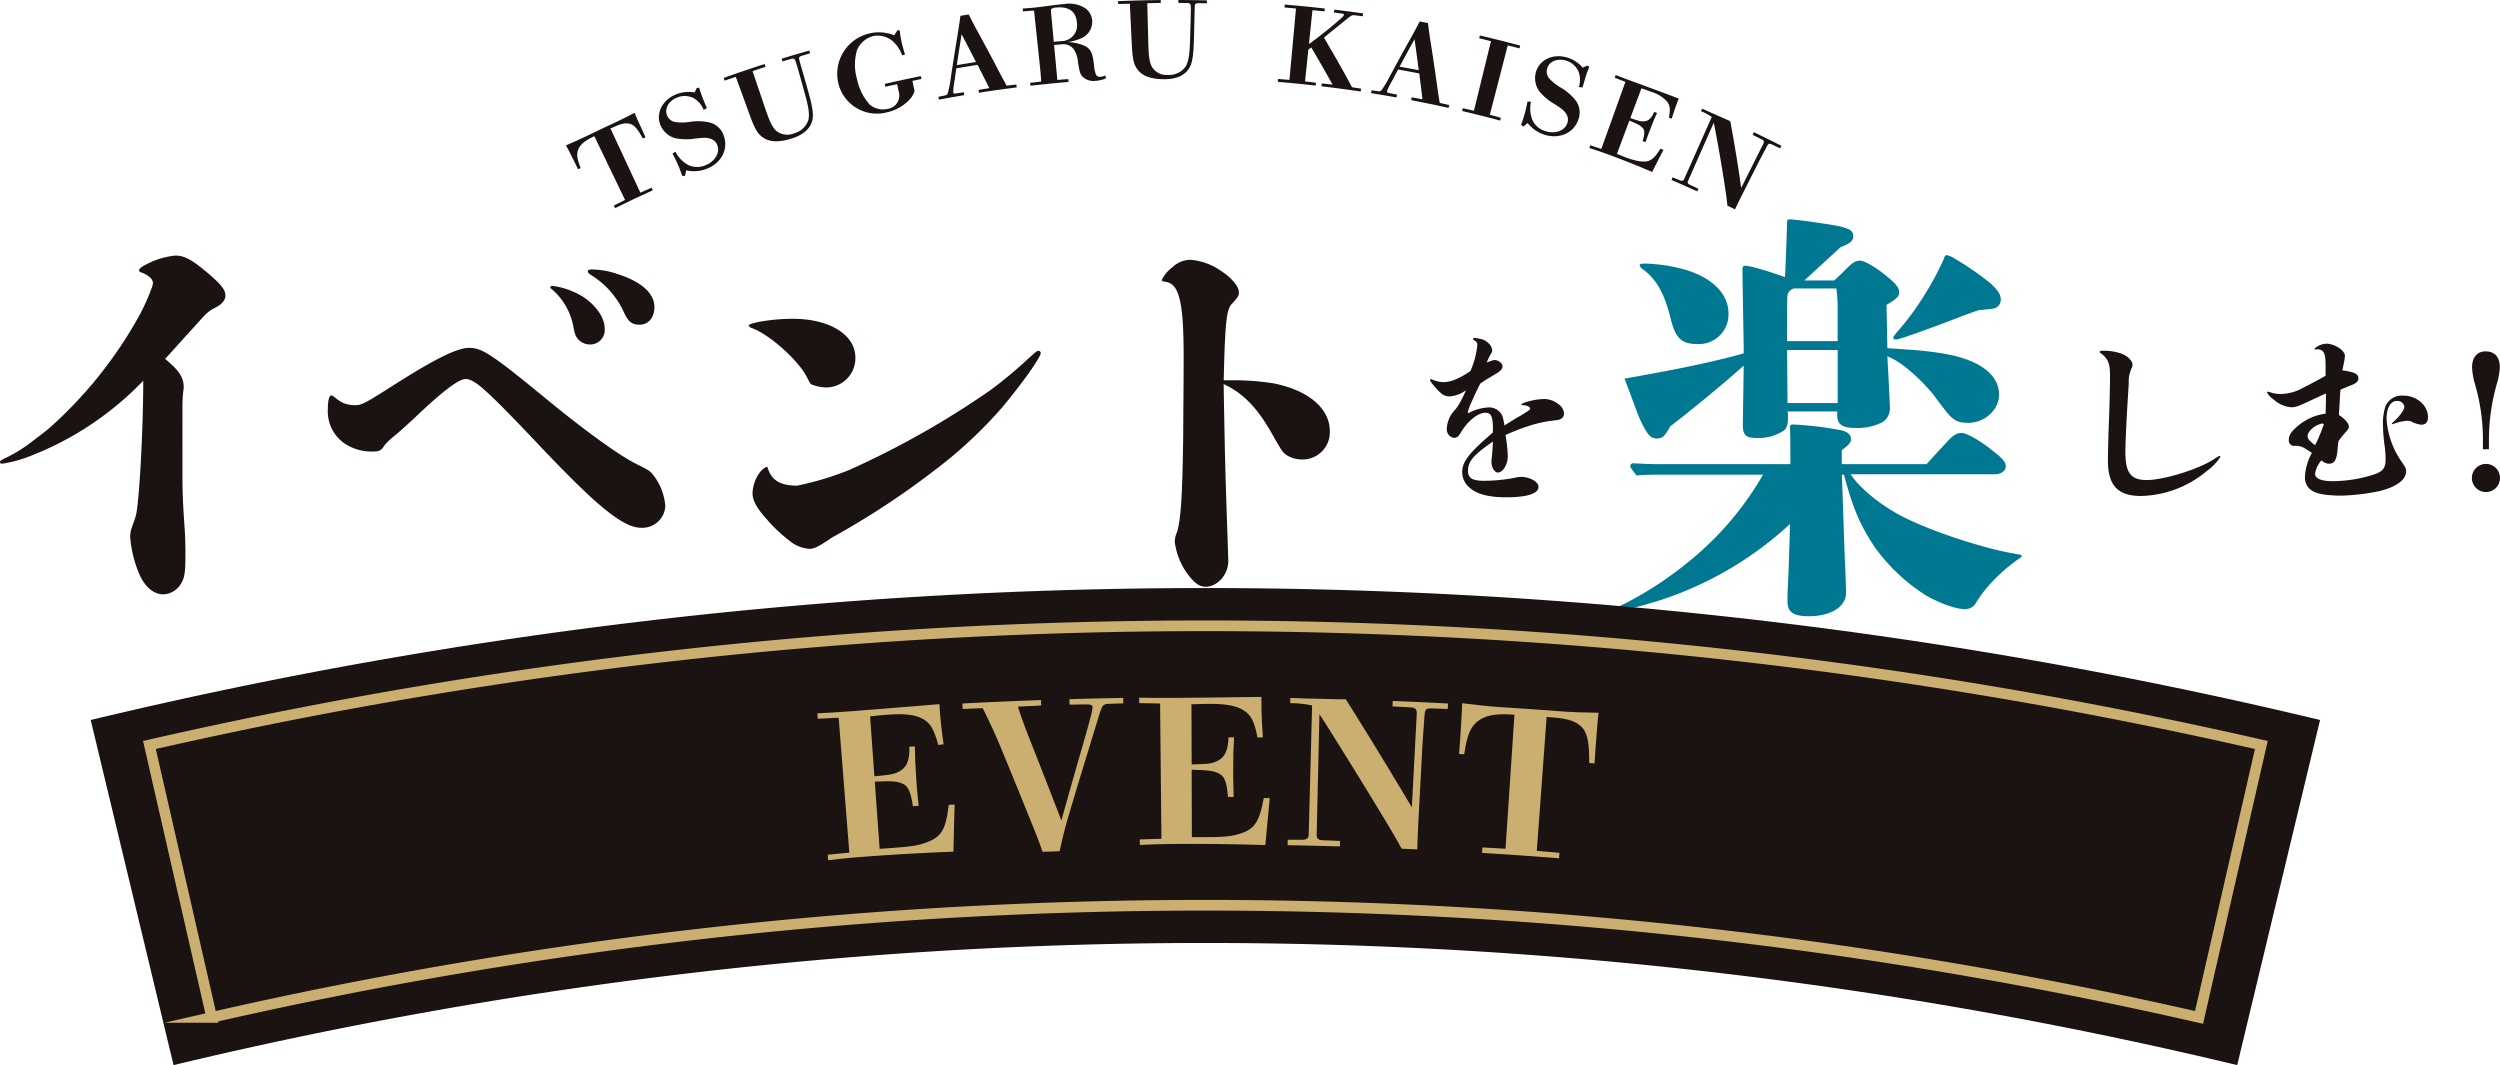 <svg id="グループ_6" data-name="グループ 6" xmlns="http://www.w3.org/2000/svg" xmlns:xlink="http://www.w3.org/1999/xlink" width="468.604" height="199.645" viewBox="0 0 468.604 199.645">
  <defs>
    <clipPath id="clip-path">
      <rect id="長方形_3" data-name="長方形 3" width="468.604" height="199.645" fill="none"/>
    </clipPath>
  </defs>
  <g id="グループ_5" data-name="グループ 5" clip-path="url(#clip-path)">
    <path id="パス_63" data-name="パス 63" d="M34.2,88.422c0,3.238,0,4.659.395,10.425.158,2.054.158,3.949.158,5.45,0,2.765-.158,3.948-.711,4.9a4.055,4.055,0,0,1-3.4,2.212c-1.9,0-3.633-1.5-4.66-4.107a22.372,22.372,0,0,1-1.579-6.635,5.2,5.2,0,0,1,.315-1.816c.4-1.106.553-1.5.79-2.369.632-2.922,1.343-16.27,1.343-25.116A58.879,58.879,0,0,1,5.213,85.657,24.149,24.149,0,0,1,.4,86.921c-.237,0-.4-.078-.4-.315s.237-.4,1.422-.949a27.853,27.853,0,0,0,4.422-2.763c1.185-.949,2.686-1.975,3.792-3A80.061,80.061,0,0,0,25.905,59.516a38.995,38.995,0,0,0,2.527-5.529,3.068,3.068,0,0,0,.237-1.027,1.608,1.608,0,0,0-.632-1.026,4.585,4.585,0,0,0-1.342-.79c-.553-.159-.632-.317-.632-.474,0-.316.632-.79,1.5-1.185a14.822,14.822,0,0,1,5.291-1.58c1.58,0,2.843.632,5.292,2.607,3.159,2.606,4.107,3.712,4.107,4.9,0,.869-.711,1.66-1.817,2.212-1.579.789-1.974,1.342-3.948,3.554-1.264,1.343-4.423,4.9-5.529,6.081,1.9,1.659,3.475,3,3.475,5.292,0,.4-.079.632-.158,1.5-.079,1.342-.079,1.658-.079,2.605Z" fill="#1a1311"/>
    <path id="パス_64" data-name="パス 64" d="M71.874,83.763c-.474.71-.869.868-1.9.868a9.088,9.088,0,0,1-5.608-1.659,7.343,7.343,0,0,1-2.922-6.081c0-1.738.237-2.765.632-2.765.236,0,.315.08.631.316a7.458,7.458,0,0,0,1.659,1.106,6.139,6.139,0,0,0,2.212.4c1.184,0,1.816-.316,7.265-3.791,7.819-4.975,11.847-6.95,14.138-6.95s4.107,1.106,13.821,9.082C109.626,80.761,116.26,85.5,119.34,87c2.37,1.185,2.528,1.264,3.239,2.212a10.815,10.815,0,0,1,2.132,5.686,4.319,4.319,0,0,1-4.5,4.029c-1.974,0-4.265-1.264-7.977-4.424-2.922-2.527-6.792-6.4-12-11.926-9.083-9.556-11.294-11.531-12.953-11.531-1.264,0-4.186,2.133-9.714,7.425-1.738,1.579-2.844,2.606-3.555,3.159a16.632,16.632,0,0,0-1.579,1.422,5.432,5.432,0,0,0-.553.711m38.7-19.193a2.917,2.917,0,0,1-2.369-1.184c-.4-.553-.475-.79-.79-2.449a12.219,12.219,0,0,0-3.871-6.634c-.315-.238-.394-.316-.394-.474s.158-.237.474-.237a14.7,14.7,0,0,1,5.686,2.054c2.37,1.58,4.028,3.87,4.028,5.923a2.721,2.721,0,0,1-2.764,3m6.239-6.318a16.079,16.079,0,0,0-5.923-6.635c-.553-.315-.711-.552-.711-.79,0-.157.237-.315.632-.315a14.881,14.881,0,0,1,4.738.79c4.581,1.422,7.109,3.633,7.109,6.239,0,1.975-1.106,3.317-2.764,3.317-1.58,0-2.212-.632-3.081-2.606" fill="#1a1311"/>
    <path id="パス_65" data-name="パス 65" d="M160.334,67.018a5.483,5.483,0,0,1-5.608,5.608,7.894,7.894,0,0,1-2.369-.474c-.553-.158-.474-.316-1.264-1.737-1.738-3.16-7.029-7.82-10.188-8.926-.4-.157-.553-.315-.553-.473,0-.237.869-.474,2.053-.711a36.446,36.446,0,0,1,6.161-.552c6.95,0,11.768,3,11.768,7.265M154.8,101.532c-1.5.948-2.211,1.343-3.08,1.343a6.466,6.466,0,0,1-3.712-1.5,27.333,27.333,0,0,1-4.265-4.028c-1.817-1.974-2.685-3.554-2.685-4.818,0-2.132,1.342-4.659,2.764-5.055.711,2.528,2.369,3.555,5.607,3.555a56.8,56.8,0,0,0,9.715-2.922A163.7,163.7,0,0,0,185.686,73.1a81.922,81.922,0,0,0,7.187-6c1.343-1.184,1.5-1.342,1.738-1.342a.443.443,0,0,1,.474.394,1.563,1.563,0,0,1-.238.632c-.868,1.817-4.5,6.635-7.187,9.794a82.633,82.633,0,0,1-12.32,11.451,151.585,151.585,0,0,1-19.508,12.795c-.079.079-.79.553-1.027.711" fill="#1a1311"/>
    <path id="パス_66" data-name="パス 66" d="M230.311,71.283a48.857,48.857,0,0,1,8.293.553c6.555,1.263,10.662,4.66,10.662,9a5.112,5.112,0,0,1-5.133,5.292,5.544,5.544,0,0,1-2.923-.79c-.711-.474-.868-.632-2.922-4.265-2.685-4.739-5.371-7.424-8.925-9.083.079,4.817.158,9,.238,12.716.236,9.477.473,15.006.631,20.3.079,2.606-1.974,4.975-4.265,4.975-1.263,0-2.29-.869-3.633-2.764a13.163,13.163,0,0,1-2.132-5.608,4.469,4.469,0,0,1,.4-1.816c.711-2.212,1.026-6.4,1.184-18.324,0-3.949.079-8.687.079-14.532,0-5.607-.237-9.161-.868-11.294-.554-1.9-1.343-2.685-2.686-2.843-.4-.079-.553-.159-.553-.316a6.635,6.635,0,0,1,1.975-2.37,5.065,5.065,0,0,1,3.4-1.421,11.625,11.625,0,0,1,5.687,2.054c1.974,1.263,3.4,2.922,3.4,4.027,0,.632-.079.869-1.422,2.291-.869,1.027-1.184,3.4-1.422,14.216Z" fill="#1a1311"/>
    <path id="パス_67" data-name="パス 67" d="M283.956,78.519c.281-.177.668-.387,1.055-.6,1.652-1.019,1.793-1.125,1.793-1.372s-.528-.561-1.266-.6c-.316,0-.352-.035-.352-.105,0-.212.774-.493,1.688-.7a11.832,11.832,0,0,1,2.637-.352,4.3,4.3,0,0,1,2.531.913,2.385,2.385,0,0,1,1.125,1.759,1.142,1.142,0,0,1-.738,1.125c-.246.14-.457.14-1.864.317a23.125,23.125,0,0,0-4.043.948,38.331,38.331,0,0,0-4.324,1.688,27.294,27.294,0,0,1,.422,3.973c0,1.547-.914,3.059-1.863,3.059-.633,0-1.2-.985-1.2-2.039a2.477,2.477,0,0,1,.036-.458c.035-.247.14-1.335.246-3.305-3.551,2.427-4.676,3.692-4.676,5.45,0,1.406.809,1.9,3.023,1.9a31.915,31.915,0,0,0,5.59-.528,5.93,5.93,0,0,1,1.266-.21c1.687,0,3.34.914,3.34,1.863,0,1.265-2.075,1.969-6.047,1.969-3.235,0-5.485-.562-6.856-1.793a3.82,3.82,0,0,1-1.406-2.918c0-1.933,1.231-3.551,5.731-7.418a4.974,4.974,0,0,0,.035-.7c0-2.285-.352-3.024-1.407-3.024-1.371,0-3.269,1.512-4.464,3.481-.6,1.019-.879,1.231-1.407,1.231a1.573,1.573,0,0,1-1.371-1.582,5.348,5.348,0,0,1,1.371-3.481,8.044,8.044,0,0,0,1.3-1.933,16.657,16.657,0,0,0,.914-1.934,5.649,5.649,0,0,1-3.094,1.159c-.878,0-1.441-.35-2.46-1.475-.844-.95-1.161-1.372-1.161-1.618a.151.151,0,0,1,.141-.14.888.888,0,0,1,.246.069,6.1,6.1,0,0,0,2.039.493c1.406,0,2.953-.6,5.133-2.075a16.062,16.062,0,0,0,1.3-4.957.918.918,0,0,0-.528-.772c-.175-.107-.281-.211-.281-.317s.141-.176.281-.176.7.106,1.231.211a2.96,2.96,0,0,1,1.336.739,1.94,1.94,0,0,1,.738,1.44c0,.177-.07.353-.387.845a14.012,14.012,0,0,0-.632,1.371c.246-.106.632-.212.914-.317a2.145,2.145,0,0,1,.492-.14c.773,0,1.547.562,1.547,1.194,0,.388-.246.775-1.02,1.267-.6.351-1.652.983-2.144,1.265-.282.211-.668.457-.985.668-.527.985-1.16,2.355-1.652,3.48a9.665,9.665,0,0,0-.7,1.9c0,.071.035.141.105.141a.7.7,0,0,0,.281-.106,9.031,9.031,0,0,1,3.34-.914,2.733,2.733,0,0,1,2.743,1.547,10.233,10.233,0,0,1,.386,1.828Z" fill="#1a1311"/>
    <path id="パス_68" data-name="パス 68" d="M346.9,88.895c1.343,2.133,4.423,4.818,7.819,6.871,5.213,3.238,17.139,7.109,23.141,8.057.79.158,1.1.158,1.1.394,0,.159-.315.395-.711.632a31.655,31.655,0,0,0-4.58,3.949,22.8,22.8,0,0,0-3.238,4.107,2.318,2.318,0,0,1-2.212,1.263c-1.737,0-4.738-1.184-7.028-2.448a34.309,34.309,0,0,1-9.952-9.4c-2.607-4.029-3.871-6.871-5.608-13.348h-.394c.157,3.634.394,11.689.552,15.638.159,3.238.238,6,.238,6.556,0,2.448-2.686,4.343-7.03,4.343-2.843,0-3.949-.79-3.949-2.764,0-.631,0-1.817.079-2.922.079-1.58.237-5.291.395-11.61a65.788,65.788,0,0,1-18.324,12,61.851,61.851,0,0,1-8.687,3.08,21.818,21.818,0,0,1-4.818.949c-.237,0-.474-.08-.474-.238s.158-.315,1.343-.868a66.771,66.771,0,0,0,11.926-7.819,58.209,58.209,0,0,0,13.979-16.349h-18.8c-1.58,0-3.317,0-4.9.158-1.107-1.422-1.185-1.579-1.185-1.737a.563.563,0,0,1,.631-.553c1.343.078,3.081.158,3.949.158h25.432c0-.79,0-5.923-.079-6.792v-.159c0-.394.158-.473.711-.473a63.686,63.686,0,0,1,9,1.105c1.263.317,1.737.948,1.737,1.659,0,.789-1.026,1.5-1.737,2.053V87H361.12c.631-.71,1.42-1.58,3.474-3.791,1.5-1.659,2.133-2.054,3.08-2.054,1.028,0,3.634,1.5,6.319,3.713,1.5,1.184,1.974,1.816,1.974,2.605s-.947,1.422-2.053,1.422Zm6.871-23.615c.474,0,2.765.158,3.555.237a60.384,60.384,0,0,1,7.582.869c6.239,1.185,9.793,3.87,9.793,7.582,0,3-2.843,5.292-5.766,5.292-2.054,0-2.922-.474-4.581-2.685-.71-.949-1.579-2.054-1.895-2.528a34.586,34.586,0,0,0-5.687-5.529,14.094,14.094,0,0,0-3-1.737l.237,4.423.237,5.054V76.5a3.007,3.007,0,0,1-1.5,2.684,10.293,10.293,0,0,1-5.055,1.028c-2.291,0-3.318-.632-3.318-2.37v-.711h-9.319a2.687,2.687,0,0,1,.079.79c0,.948.079,2.211-.869,2.843a8.535,8.535,0,0,1-4.659,1.343c-2.449,0-2.923-.474-2.923-2.606l.158-10.979c-4.107,3.713-10.346,8.768-13.742,11.373-1.106,1.9-1.422,2.291-2.606,2.291-1.106,0-1.739-.711-3.08-3.555-.711-1.658-1.581-4.264-2.923-7.66,7.582-1.342,15.716-2.843,22.351-4.739,0-2.212-.079-5.292-.237-15.717,0-.473.158-.711.475-.711,1.105,0,4.817,1.185,7.5,2.133.158-2.448.395-10.03.395-10.188,0-.475.079-.632.474-.632,1.184,0,7.819.948,9.556,1.343,1.817.473,2.369.869,2.369,1.816s-.631,1.343-2.369,2.053l-6.792,6.24h5.608c.552-.475,1.5-1.422,2.369-2.291,1.027-1.026,1.659-1.422,2.448-1.422.948,0,3.555,1.58,5.766,3.555,1.184,1.027,1.58,1.658,1.58,2.448s-.79,1.343-2.369,2.29Zm-35.619-.789c-2.923,0-4.108-1.106-4.976-4.66-1.185-4.818-2.606-7.424-5.292-9.4a1.322,1.322,0,0,1-.553-.711c0-.236.395-.315,1.106-.315a30.5,30.5,0,0,1,7.819,1.263c4.9,1.58,7.739,4.5,7.739,8.135a5.559,5.559,0,0,1-5.843,5.687m26.3-.553V58.014a28.425,28.425,0,0,0-.238-3.949h-7.976a1.865,1.865,0,0,0-1.027.79c-.158.315-.237.4-.237,3.238v5.845ZM334.977,65.6l.079,9.951h9.4V65.6Zm38.542-7.74c-.553.079-1.58.158-2.765.316-2.29.789-4.027,1.5-5.133,1.9-4.344,1.658-7.661,2.843-9.241,3.317a4.213,4.213,0,0,1-1.026.237c-.316,0-.474-.159-.474-.316s.078-.237.237-.473a6.8,6.8,0,0,1,.711-.87A50.778,50.778,0,0,0,360.8,55.17a53.126,53.126,0,0,0,3.476-6.475c.236-.632.315-.869.632-.869a4.686,4.686,0,0,1,1.342.553,56.524,56.524,0,0,1,6.871,4.739c1.421,1.342,1.9,2.133,1.9,3a1.656,1.656,0,0,1-1.5,1.737" fill="#007891"/>
    <path id="パス_69" data-name="パス 69" d="M415.076,86.007c.668-.457.809-.527.949-.527a.16.16,0,0,1,.176.14,9.749,9.749,0,0,1-2.6,2.707,19.85,19.85,0,0,1-12.3,4.641c-4.36,0-6.188-2-6.188-6.645,0-1.968.141-6.4.246-8.929.071-2.11.141-5.1.141-6.856,0-1.968-.176-2.636-.809-3.48a4.047,4.047,0,0,0-.914-.844c-.175-.1-.211-.176-.211-.246,0-.141.106-.211.352-.211a9.885,9.885,0,0,1,3.832.563c1.2.527,1.969,1.335,1.969,2.039,0,.281-.035.351-.317,1.019a6.014,6.014,0,0,0-.386,2.531c-.457,7.067-.633,11.321-.633,12.762,0,3.938.984,5.309,4.008,5.309,3.234,0,9.878-2.075,12.691-3.973" fill="#1a1311"/>
    <path id="パス_70" data-name="パス 70" d="M438.412,77.78c1.16.738,1.863,1.617,1.863,2.18,0,.281-.106.492-.457.879a21.026,21.026,0,0,0-1.477,1.828,10.58,10.58,0,0,0-.175,1.547c-.176,2-.6,2.707-1.618,2.707a2.114,2.114,0,0,1-1.406-.633,4.8,4.8,0,0,0-1.2,2.5c0,.949,1.2,1.406,3.375,1.406a26,26,0,0,0,7.594-1.23c1.722-.563,2.25-1.231,2.25-2.813a18.426,18.426,0,0,0-.176-2.531,30.022,30.022,0,0,1-.317-3.973,10.21,10.21,0,0,1,.422-3.34,3.27,3.27,0,0,1,3.41-2.144,4.85,4.85,0,0,1,2.989.984,4.034,4.034,0,0,1,1.547,2.321,3.416,3.416,0,0,1,.07.7c0,.949-.422,1.441-1.266,1.441a5.223,5.223,0,0,1-1.933-.633,2.745,2.745,0,0,0-.844-.1,9.826,9.826,0,0,0-2.391.562.86.86,0,0,1-.246.071c-.035,0-.105,0-.105-.071s.176-.246.246-.316c1.265-1.09,2.109-2.32,2.109-2.883a1.286,1.286,0,0,0-1.336-1.09c-1.265,0-2,1.266-2,3.41a15.8,15.8,0,0,0,2.918,8.122c.633.949.739,1.089.739,1.687,0,1.582-1.829,2.918-5.028,3.691a40.486,40.486,0,0,1-7,.844c-2.566,0-4.43-.281-5.308-.773a2.834,2.834,0,0,1-1.618-2.707,10.237,10.237,0,0,1,1.3-4.535c-.316-.211-1.055-.7-1.371-.879a3.21,3.21,0,0,0-2.039-.422,1.014,1.014,0,0,1-.914-1.125c0-.738.281-1.406,1.512-2.461a9.909,9.909,0,0,1,5.379-2.461c.035-.6.07-2.074.07-3.8l-.527.246c-.6.281-.95.422-1.688.774-2.812,1.336-3.41,1.582-4.254,1.582a5.508,5.508,0,0,1-3.269-1.407,4.063,4.063,0,0,1-1.3-1.336.166.166,0,0,1,.176-.175.45.45,0,0,1,.211.035,5.822,5.822,0,0,0,2.179.387,8.692,8.692,0,0,0,4.184-1.161c1.406-.7,3.164-1.652,4.219-2.25V68.393c0-2.25-.387-2.918-1.618-2.918-.07,0-.281.036-.351.036s-.106,0-.106-.071c0-.14.176-.281.457-.457a3.7,3.7,0,0,1,1.758-.562c1.547,0,3.481,1.265,3.481,2.25a7.627,7.627,0,0,1-.211,1.441c-.141.738-.211,1.02-.282,1.3,2.286.316,3.024.7,3.024,1.476,0,.6-.387.985-1.582,1.407-.352.14-.914.386-1.758.738a7.942,7.942,0,0,0-.105,1.23Zm-2.848,1.793c0-.141-.07-.176-.387-.176a5.889,5.889,0,0,0-1.16.457c-.914.6-1.476,1.3-1.476,1.9,0,.457.281.773,1.019,1.406.141.105.211.141.387.281a30.016,30.016,0,0,0,1.617-3.867" fill="#1a1311"/>
    <path id="パス_71" data-name="パス 71" d="M465.967,92.229a2.636,2.636,0,1,1,2.637-2.636,2.633,2.633,0,0,1-2.637,2.636m-.562-9.984a37.278,37.278,0,0,0-1.477-10.195,13.589,13.589,0,0,1-.562-3.164c0-1.9.949-3.024,2.531-3.024,1.723,0,2.672,1.055,2.672,3.024a12.069,12.069,0,0,1-.527,2.953,38.405,38.405,0,0,0-1.512,10.406v1.969H465.4Z" fill="#1a1311"/>
    <path id="パス_72" data-name="パス 72" d="M115.262,22.979c1.3-.6,2.295-1.111,3.686-1.834.149.393.254.632.447,1.07.548,1.247,1.245,2.775,1.6,3.517l-.5.222c-.849-1.593-1.534-2.429-2.2-2.677-.82-.313-1.734-.168-3.275.545l-.587.272,5.6,12.024q1.048-.479,2.1-.944c.075.163.149.327.224.491q-3.551,1.613-7.059,3.345l-.239-.483c.7-.353,1.4-.705,2.105-1.05q-2.88-5.973-5.759-11.948l-.322.157c-1.53.74-2.369,1.472-2.712,2.382-.329.836-.207,1.718.458,3.422q-.235.12-.472.239c-.416-.866-1.041-2.142-1.649-3.336-.227-.446-.372-.728-.61-1.148,1.548-.677,2.46-1.059,3.649-1.643q2.751-1.347,5.526-2.623" fill="#1a1311"/>
    <path id="パス_73" data-name="パス 73" d="M127.86,32.943c-.195-.569-.436-1.251-.677-1.82-.265-.627-.662-1.459-1.131-2.346.185-.115.37-.228.555-.342a5.848,5.848,0,0,0,2.371,2.479,3.925,3.925,0,0,0,3.274.051c1.791-.715,2.743-2.338,2.2-3.761a1.946,1.946,0,0,0-1.255-1.189c-.638-.225-1.148-.245-2.982-.032a10.058,10.058,0,0,1-3.722-.1,4.231,4.231,0,0,1-2.68-2.39c-.943-2.208.325-4.771,2.9-5.8a6.3,6.3,0,0,1,3.488-.36c.13-.279.262-.557.393-.835l.451-.064c.193.632.363,1.145.577,1.706.255.672.552,1.33.878,2.128l-.6.334a4.588,4.588,0,0,0-1.732-2.12,3.673,3.673,0,0,0-3.248-.2c-1.613.646-2.406,2.1-1.875,3.378a2.01,2.01,0,0,0,1.549,1.221,9.448,9.448,0,0,0,2.714-.038,9.8,9.8,0,0,1,3.853.152,3.763,3.763,0,0,1,2.488,2.4c.938,2.532-.408,5.142-3.142,6.233a6.631,6.631,0,0,1-3.9.3q-.1.519-.2,1.039l-.551-.006" fill="#1a1311"/>
    <path id="パス_74" data-name="パス 74" d="M150.247,10.474c-.339.1-.5.27-.464.532.012.12.171.742.452,1.7l.953,3.328c1.037,3.615,1.31,5.078,1.127,6.236-.283,1.714-1.6,2.957-3.877,3.681-2.161.687-3.954.768-5.29-.087-1.164-.743-1.68-1.706-2.749-4.66q-1.237-3.4-2.477-6.806-1.047.354-2.093.717-.091-.255-.182-.51,3.823-1.365,7.679-2.6c.056.172.111.343.166.515q-1.217.4-2.43.814,1.2,3.543,2.4,7.086c.834,2.442,1.24,3.258,1.927,4a3.248,3.248,0,0,0,3.424.578,3.816,3.816,0,0,0,2.712-2.509c.271-1.291-.018-2.647-.881-5.708q-.54-1.936-1.079-3.874c-.049-.166-.1-.332-.148-.5a10.638,10.638,0,0,0-.394-1.176.548.548,0,0,0-.679-.2q-.837.24-1.673.486-.08-.258-.158-.517,2.589-.794,5.19-1.529c.049.173.1.346.148.52q-.8.237-1.6.48" fill="#1a1311"/>
    <path id="パス_75" data-name="パス 75" d="M168.234,5.642l.424.095a17.341,17.341,0,0,0,.324,2.079c.152.724.38,1.494.657,2.4l-.536.173a6.586,6.586,0,0,0-1.687-2.6,4.338,4.338,0,0,0-3.751-1.026,4.536,4.536,0,0,0-3.009,2.587,9.69,9.69,0,0,0,0,5.545,10.318,10.318,0,0,0,2.315,4.66,3.807,3.807,0,0,0,3.377.858,2.537,2.537,0,0,0,2.2-2.857q-.2-.89-.392-1.778-1.105.234-2.209.477c-.04-.175-.081-.351-.121-.526q3.383-.78,6.782-1.46c.036.176.071.353.106.529q-.846.18-1.69.366l.4,1.919a4.419,4.419,0,0,1-1.135,1.794,8.262,8.262,0,0,1-3.941,2.153,7.428,7.428,0,0,1-9.174-5.272,7.762,7.762,0,0,1,5.773-9.485,7.6,7.6,0,0,1,4.67.348q.311-.486.623-.971" fill="#1a1311"/>
    <path id="パス_76" data-name="パス 76" d="M175.9,18.144q.558-.115,1.117-.229c.346-.064.536-.18.623-.4a20.08,20.08,0,0,0,.588-2.99q.507-3.411,1.073-6.822c.3-1.857.522-3.209.719-4.74q.781-.128,1.562-.247c.611,1.22,1.168,2.27,1.71,3.26q1.491,2.72,2.934,5.456c.876,1.675,1.678,3.221,2.471,4.628.6-.074,1.206-.145,1.81-.214q.033.268.067.536-3.545.444-7.077,1-.041-.267-.082-.534,1.009-.168,2.023-.328-1.086-2.185-2.2-4.361-1.993.306-3.983.647-.156,1.093-.306,2.185a15.61,15.61,0,0,0-.287,2.345c.035.2.212.247.6.178.463-.074.929-.146,1.392-.217l.09.532q-2.376.4-4.744.849-.051-.266-.1-.531m7.039-6.529q-1.326-2.608-2.691-5.2-.473,2.895-.9,5.788,1.8-.3,3.6-.584" fill="#1a1311"/>
    <path id="パス_77" data-name="パス 77" d="M207.3,14.7a6.163,6.163,0,0,1-1.915.451,2.983,2.983,0,0,1-2.451-.757c-.472-.507-.618-1.056-.865-2.684a5.062,5.062,0,0,0-.728-2.352A2.394,2.394,0,0,0,199.061,8.3c-.494.042-.987.087-1.481.132l.606,6.553q1.03-.084,2.061-.161l.045.539q-3.576.3-7.144.707c-.02-.18-.041-.358-.061-.537q1.036-.129,2.074-.249-.067-1.23-.195-2.452L193.823,1.972q-1.035.078-2.071.166c-.02-.179-.04-.359-.061-.537.568-.045,1.465-.1,2.25-.184,2.177-.225,3.473-.487,5.5-.654a5.6,5.6,0,0,1,4.071.841,3.114,3.114,0,0,1,1.212,2.308,3.357,3.357,0,0,1-2.186,3.313,8.08,8.08,0,0,1-2.491.653,9.156,9.156,0,0,1,3.159.665c1.209.6,1.568,1.278,1.829,3.427a7.629,7.629,0,0,0,.346,1.882.8.8,0,0,0,.841.551,2.705,2.705,0,0,0,.979-.276l.093.576M198.946,7.71a2.968,2.968,0,0,0,2.9-3.483c-.147-2.053-1.446-3.03-3.845-2.82a1.632,1.632,0,0,0-.939.285c-.078.106-.087.25-.047.687l.505,5.458q.711-.066,1.422-.127" fill="#1a1311"/>
    <path id="パス_78" data-name="パス 78" d="M224.574.6c-.349,0-.547.111-.6.371-.025.118-.056.76-.071,1.759q-.039,1.73-.077,3.46c-.08,3.759-.25,5.236-.763,6.29-.77,1.552-2.379,2.351-4.743,2.368-2.244.015-3.957-.442-4.968-1.654-.879-1.056-1.084-2.129-1.228-5.266q-.172-3.616-.344-7.234-1.092.026-2.182.062c-.009-.18-.016-.361-.024-.541q4-.167,8-.205l.007.541q-1.268.021-2.533.057.1,3.739.19,7.479c.073,2.58.217,3.477.649,4.39a3.2,3.2,0,0,0,3.062,1.567,3.767,3.767,0,0,0,3.3-1.592c.635-1.155.758-2.533.84-5.713l.117-4.019.006-.52a10.2,10.2,0,0,0-.028-1.24.539.539,0,0,0-.584-.388q-.861-.018-1.724-.031c0-.181,0-.361,0-.541q2.681.009,5.358.076c0,.18-.009.36-.013.54C225.68.61,225.126.605,224.574.6" fill="#1a1311"/>
    <path id="パス_79" data-name="パス 79" d="M244.613,15.262q1.027.118,2.054.244c-.02.179-.041.358-.061.537q-3.548-.4-7.1-.7c.015-.179.029-.358.044-.538q1.072.078,2.144.167.614-6.684,1.228-13.367-1.076-.108-2.153-.208l.045-.539q3.764.313,7.519.739c-.02.18-.041.358-.061.538q-1.131-.118-2.262-.227l-.663,6.347a74.138,74.138,0,0,0,6.145-4.927,1.364,1.364,0,0,0,.42-.531c.018-.138-.1-.216-.322-.243q-.779-.11-1.559-.213c.022-.179.043-.359.065-.537q2.707.326,5.411.713-.039.267-.077.535-.749-.1-1.5-.19c-.477-.063-.645.013-1.6.8-1.914,1.568-2.7,2.159-4.163,3.4q2.747,4.615,5.26,9.29.849.13,1.7.268-.041.267-.08.534-3.669-.549-7.348-.983l.063-.536q1.008.108,2.015.225-1.935-3.5-4-6.97l-.534.406q-.312,2.985-.623,5.969" fill="#1a1311"/>
    <path id="パス_80" data-name="パス 80" d="M257.1,16.923q.565.078,1.129.16a.714.714,0,0,0,.721-.166,20.091,20.091,0,0,0,1.562-2.616q1.629-3.039,3.315-6.058c.911-1.647,1.576-2.845,2.28-4.22q.779.146,1.554.3c.165,1.356.334,2.531.511,3.645q.487,3.065.923,6.127c.262,1.872.495,3.6.768,5.192q.891.2,1.781.412l-.117.527q-3.5-.781-7.016-1.455l.1-.532q1.009.184,2.019.377-.285-2.424-.6-4.849-1.983-.385-3.971-.737-.516.977-1.026,1.953a15.588,15.588,0,0,0-1.062,2.11c-.033.2.117.305.5.372q.693.13,1.385.265-.048.266-.1.531-2.373-.424-4.75-.8c.028-.179.056-.356.084-.533m8.833-3.769q-.367-2.9-.778-5.808-1.424,2.564-2.806,5.144,1.794.318,3.584.664" fill="#1a1311"/>
    <path id="パス_81" data-name="パス 81" d="M274.194,20.279q1.044.236,2.087.479,1.594-6.519,3.188-13.039-1.1-.277-2.2-.546.063-.262.124-.527,3.793.893,7.563,1.9c-.047.174-.093.348-.14.522q-1.1-.284-2.2-.557-1.678,6.5-3.358,13,1.035.277,2.068.565c-.047.174-.093.348-.14.522q-3.552-.953-7.125-1.791c.042-.175.083-.351.124-.526" fill="#1a1311"/>
    <path id="パス_82" data-name="パス 82" d="M285.116,23.392c.205-.566.444-1.245.615-1.843.187-.654.4-1.549.594-2.535l.64.081a5.873,5.873,0,0,0,.278,3.414,3.867,3.867,0,0,0,2.494,2.089c1.831.563,3.585-.1,4.057-1.55a1.953,1.953,0,0,0-.227-1.713c-.353-.573-.737-.911-2.286-1.892a9.921,9.921,0,0,1-2.806-2.409,4.244,4.244,0,0,1-.572-3.54c.652-2.308,3.226-3.514,5.858-2.706a6.251,6.251,0,0,1,2.923,1.9q.413-.2.827-.405l.39.233c-.248.614-.435,1.12-.622,1.69-.223.683-.4,1.384-.652,2.208q-.336-.058-.672-.114a4.6,4.6,0,0,0-.015-2.737,3.652,3.652,0,0,0-2.382-2.193c-1.649-.507-3.17.134-3.557,1.459a2.02,2.02,0,0,0,.43,1.921,9.422,9.422,0,0,0,2.119,1.668,9.725,9.725,0,0,1,2.886,2.532,3.77,3.77,0,0,1,.428,3.426c-.861,2.561-3.54,3.748-6.333,2.887a6.537,6.537,0,0,1-3.19-2.209q-.4.342-.8.683l-.42-.349" fill="#1a1311"/>
    <path id="パス_83" data-name="パス 83" d="M298.084,27.235q1.033.339,2.066.689,2.261-6.286,4.52-12.575-1-.391-2-.774.089-.255.179-.51c.886.352,1.9.734,3.614,1.36,2.208.812,4.984,1.821,8.214,3.051-.551,1.352-.984,2.647-1.32,3.762l-.522-.17c.275-1.615.192-2.3-.337-3a6.342,6.342,0,0,0-2.944-1.84c-.434-.167-.7-.27-1.88-.668l-2.082,5.565c1.7.593,2.031.686,2.693.6.749-.075,1.323-.644,1.782-1.754l.53.208c-.494,1.076-.729,1.669-1.088,2.582-.308.782-.579,1.471-1.069,2.89-.18-.07-.359-.142-.538-.211.406-1.389.417-2.007-.025-2.479-.43-.445-.69-.613-2.467-1.345q-1.167,3.119-2.333,6.239.451.168.9.339a13.478,13.478,0,0,0,3.474,1.047c1.734.194,2.431-.229,3.793-2.375l.554.227c-.793,1.533-1.274,2.483-2.116,4.147-2.968-1.281-5.836-2.409-8.586-3.413-1.632-.595-2.356-.8-3.19-1.075l.178-.51" fill="#1a1311"/>
    <path id="パス_84" data-name="パス 84" d="M332.416,27.215c-.871-.414-.883-.442-1.4.552-.5.957-1.059,1.975-1.468,2.8l-3.1,6.142c-.41.825-.748,1.505-1.236,2.536-.474-.235-.948-.47-1.423-.7-.109-1.078-.226-1.957-.369-2.891q-.691-4.673-1.559-9.361c-.2-1.1-.368-2.075-.632-3.287l-4.812,10.886c-.163.367-.065.561.436.786s1.008.469,1.511.706q-.111.246-.224.492-2.406-1.1-4.83-2.14l.213-.5q.6.249,1.208.5c.56.243.79.195.959-.191q2.583-5.812,5.167-11.626a10.052,10.052,0,0,0-2.011-1.072l.205-.478c.39.166.976.441,1.466.658q1.116.487,2.227.987c.551.246,1.04.468,1.578.692q1.18,6.27,2.049,12.512,2.068-4.122,4.139-8.242c.221-.449.143-.643-.4-.91s-1.067-.535-1.6-.8l.234-.488q2.6,1.25,5.172,2.561l-.245.482q-.625-.307-1.25-.61" fill="#1a1311"/>
    <path id="パス_85" data-name="パス 85" d="M434.875,134.956a895.026,895.026,0,0,0-417.874,0q7.766,32.345,15.53,64.689a828.48,828.48,0,0,1,386.814,0q7.764-32.345,15.53-64.689" fill="#1a1311"/>
    <path id="パス_86" data-name="パス 86" d="M423.868,139.642a887.955,887.955,0,0,0-395.861,0l11.676,51.063a835.539,835.539,0,0,1,372.509,0Z" fill="none" stroke="#cbaf70" stroke-miterlimit="10" stroke-width="2"/>
    <path id="パス_87" data-name="パス 87" d="M155.145,160.214q2.026-.207,4.053-.4L157.2,134.527q-1.955.1-3.91.2-.042-.512-.085-1.022c1.738-.068,3.713-.192,7.014-.443,4.268-.323,9.619-.768,15.859-1.278.158,2.767.466,5.336.79,7.521l-.995.134c-.815-2.993-1.484-4.1-2.9-4.886-1.337-.753-3.253-1.019-6.27-.813-.845.058-1.368.093-3.615.329q.406,5.622.812,11.246c3.289-.311,3.919-.427,4.952-1.1,1.189-.725,1.7-2.165,1.591-4.441l1.039-.066c.021,2.243.1,3.455.214,5.313.1,1.591.189,2.992.487,5.826l-1.065.068c-.412-2.712-.879-3.786-1.984-4.245-1.063-.424-1.626-.506-5.163-.366q.455,6.3.91,12.608c.6-.044,1.2-.085,1.8-.127,3.986-.277,5.229-.463,6.689-.975,3.076-1.065,3.9-2.36,4.464-7.147l1.1-.061c-.1,3.275-.142,5.294-.218,8.833-6.018.221-11.758.568-17.218.985-3.237.247-4.634.442-6.268.616-.029-.341-.057-.682-.086-1.022" fill="#cbaf70"/>
    <path id="パス_88" data-name="パス 88" d="M207.692,131.933a1.189,1.189,0,0,0-1.154.67,15.6,15.6,0,0,0-.68,1.991q-.9,2.907-1.782,5.815-2.029,6.6-3.992,13.214c-.463,1.608-.918,3.409-1.461,5.932q-1.6.053-3.2.11c-.786-2.288-1.52-4.084-2.258-5.88q-2.742-6.828-5.564-13.639c-.9-2.2-1.966-4.511-3.4-7.406q-1.873.07-3.747.15c-.018-.341-.035-.683-.053-1.024q7.357-.384,14.719-.643l.036,1.024q-2.175.1-4.349.2c.562,1.914,1.682,4.835,2.653,7.267q2.784,7.038,5.486,14.094,1.924-6.918,3.918-13.825c.769-2.6,1.211-4.248,1.614-5.814a9.385,9.385,0,0,0,.323-1.6c-.01-.416-.336-.562-1.424-.534q-1.451.018-2.9.042l-.03-1.025q5.043-.147,10.087-.235l.018,1.025q-1.431.043-2.861.092" fill="#cbaf70"/>
    <path id="パス_89" data-name="パス 89" d="M213.629,157.344q2.034-.067,4.069-.125-.124-12.678-.247-25.359-1.955-.037-3.911-.066-.007-.513-.014-1.025c1.736.05,3.714.063,7.022.041,4.277-.027,9.643-.1,15.9-.181-.034,2.77.1,5.356.269,7.559l-1,.064c-.607-3.043-1.2-4.19-2.559-5.074-1.28-.846-3.173-1.24-6.2-1.244-.846,0-1.37,0-3.626.078q.017,5.639.034,11.276c3.3-.083,3.937-.153,5.013-.759,1.236-.641,1.841-2.043,1.893-4.321l1.04.006c-.134,2.238-.141,3.453-.152,5.314-.01,1.594-.018,3,.083,5.847-.355,0-.711-.005-1.066-.006-.224-2.734-.615-3.837-1.685-4.372-1.031-.5-1.587-.615-5.123-.722l.037,12.642,1.8,0c3.993,0,5.245-.1,6.736-.51,3.141-.848,4.057-2.088,4.945-6.822L238,149.6c-.322,3.259-.507,5.272-.827,8.8-6.017-.2-11.764-.245-17.236-.206-3.244.024-4.65.121-6.291.182l-.015-1.025" fill="#cbaf70"/>
    <path id="パス_90" data-name="パス 90" d="M268.873,132.8c-1.734-.047-1.772-.086-1.912,2.036-.137,2.046-.32,4.244-.4,5.987q-.346,6.522-.692,13.042c-.082,1.745-.15,3.185-.212,5.348q-1.464-.069-2.929-.132c-.978-1.79-1.822-3.231-2.744-4.751q-4.572-7.609-9.317-15.171c-1.11-1.78-2.07-3.361-3.35-5.292q-.257,11.292-.515,22.583c-.018.758.288,1.032,1.3,1.059s2.06.081,3.089.123l-.03,1.025q-4.9-.146-9.807-.235l.018-1.026,2.426.011c1.135.025,1.493-.233,1.511-1.031q.315-12.067.632-24.137a17.681,17.681,0,0,0-4.1-.425l.018-.987c.767.014,1.936.075,2.9.1q2.2.046,4.4.1c1.089.03,2.057.058,3.107.05q6.339,10.084,12.375,20.26.455-8.74.913-17.479c.043-.948-.227-1.227-1.315-1.275q-1.609-.089-3.221-.172.021-.512.041-1.025,5.182.209,10.364.478l-.054,1.024-2.5-.089" fill="#cbaf70"/>
    <path id="パス_91" data-name="パス 91" d="M292.212,133.309c2.577.2,4.6.242,7.432.293-.108.789-.149,1.284-.226,2.19-.217,2.572-.446,5.754-.537,7.308-.332-.029-.664-.056-1-.084.046-3.425-.311-5.436-1.157-6.457-1.027-1.264-2.6-1.85-5.656-2.08l-1.166-.086q-.923,12.552-1.844,25.1,2.127.176,4.253.361c-.027.34-.053.681-.08,1.022q-7.213-.567-14.434-1.009l.063-1.024q2.169.114,4.339.24.836-12.558,1.67-25.115l-.643-.043c-3.058-.2-5.024.219-6.382,1.391-1.271,1.069-1.882,2.631-2.395,6.062-.319-.019-.638-.036-.957-.053.14-1.818.329-4.507.469-7.047.052-.949.086-1.554.1-2.465,3.014.357,4.779.577,7.156.727q5.5.348,11,.766" fill="#cbaf70"/>
  </g>
</svg>
